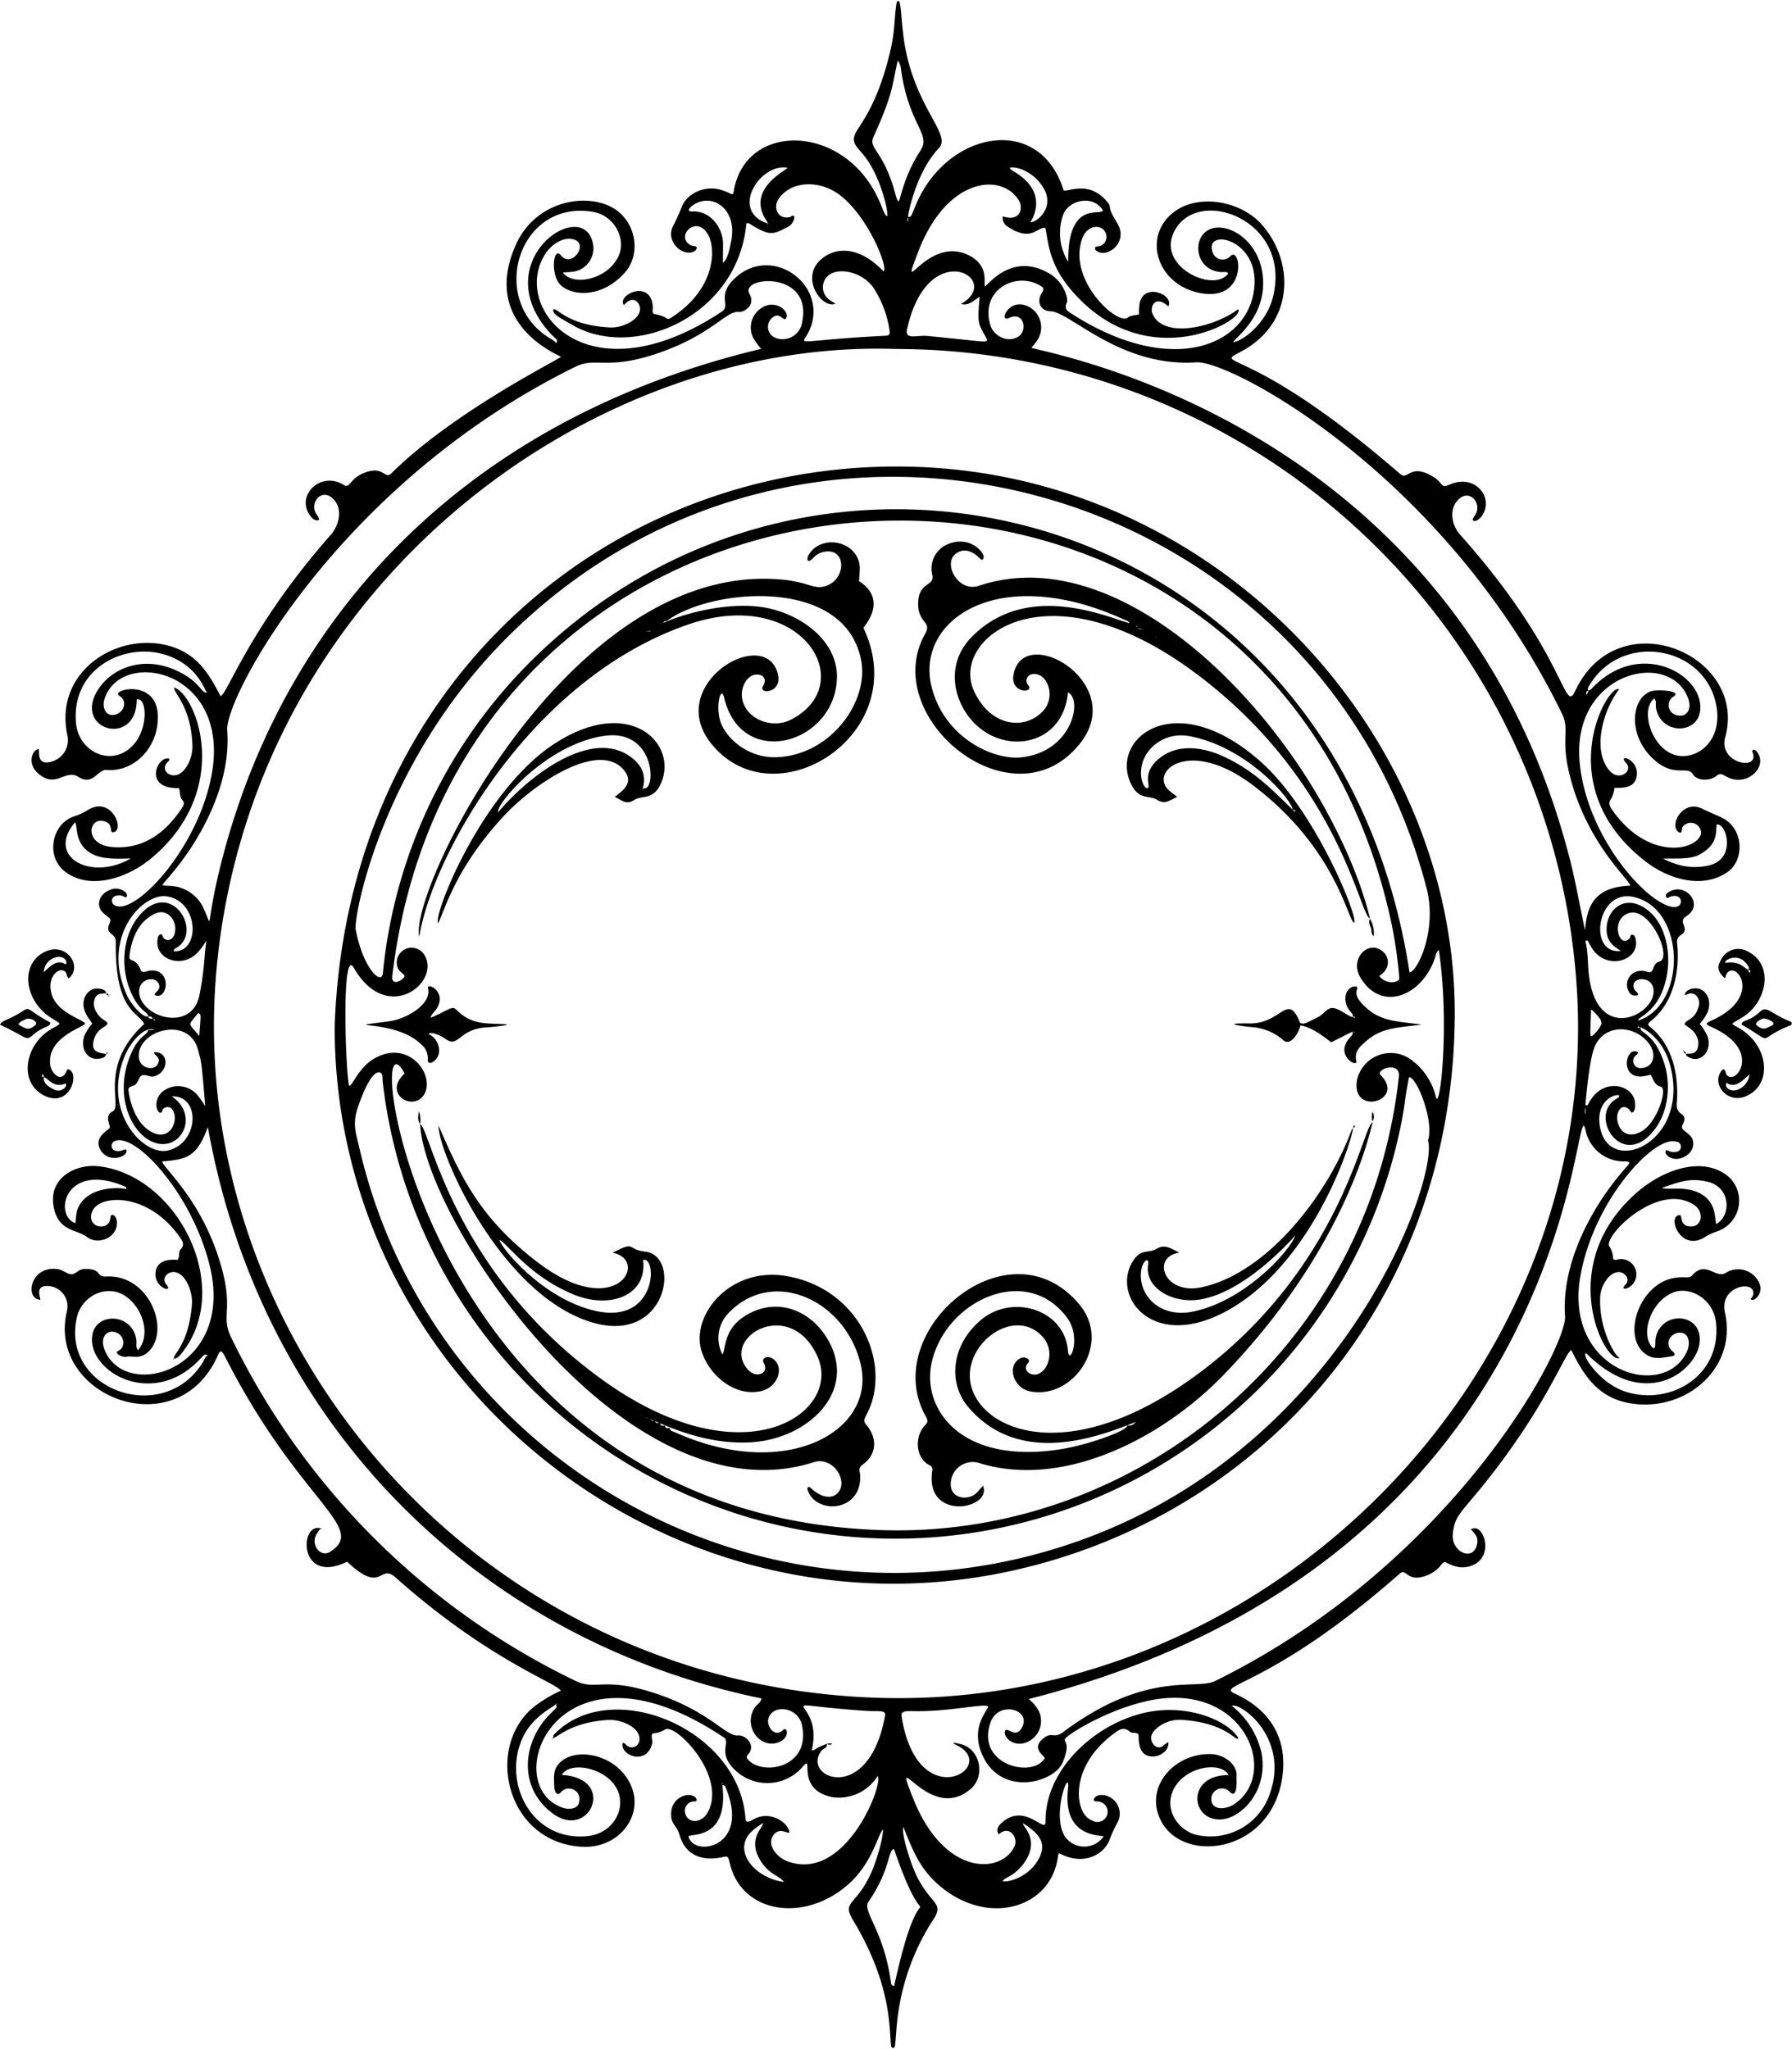 <?xml version="1.0" encoding="UTF-8" standalone="no"?><svg xmlns="http://www.w3.org/2000/svg" xmlns:xlink="http://www.w3.org/1999/xlink" data-name="Layer 1" fill="#000000" height="401.1" preserveAspectRatio="xMidYMid meet" version="1" viewBox="0.0 -0.2 350.8 401.1" width="350.8" zoomAndPan="magnify"><g id="change1_1"><path d="M287.93,299.15c2.42-1.62,4.85,5.39.13,7.09-2,.71-3.48.16-5.15-.72-.65.15-.85.71-1.22,1.07a6.86,6.86,0,0,1-2.25,1.51c-4.09,1.63-4.06-1.52-5.45-.29-25.06,22.07-36.19,21.68-32.27,23.47,6.3,2.86,10,7.94,9.44,15.09-1.27,15.78-18.91,18.56-23.7,10.14-3.8-6.68,2.33-13.69,9.72-13.39,2.5.11,5.23,2.06,4.87,4.63,0,.05.32,4.41-1.33,2.74a2.09,2.09,0,0,0-3.53,2c.51,1.7,3,1.42,4.52.36,9-6.25,1.52-24.36-17.2-20.11-8,1.82-14.92,6.25-15.83,7.17s1.21.49-.69,4.92c-1.61,3.75-11.52,6.64-15.43-1-3-5.92,1-9.34.86-10.06-.76-.62-8.07,1.14-14.86.93-1.29,0-2.22,0-2.07,1,3,19,18,10.68,11.75,6.23-.72-.52-3.19-1.52-.13-.75,3.77.94,4.87,6.23,1.89,8.77-8.19,7-15.78-9.43-11.18,2,6.23,15.43,17.47,14.56,19.83,9.1.65-1.49-1-4.21-3.17-2.19.15-.09-.91-.88.53-2.22,4.62-4.3,8.69,2.28,8.66-.29-.11-9.79,8.8-18.34,18.14-21,8.8-2.55,17.41,1,19.62,4.62-.42.95-2.14-3-11.15-3.56-2.83-.16-5.29,1.6-5.81,2.9s.74,3.06,2.09,2.29a5.91,5.91,0,0,1,1.16-.83c.17,1.6-1.47,2.71-2.79,2.8-3.08.21-3-2.87-3.06-4.33-.49-.46-1.25-.11-1.69-.5-1.26-1.13-2.21-.32-3.19.41-9,6.67-7.55,15.83-4.24,16.93a2,2,0,1,0,1.3-3.67c-.3-.1-.89.1-.92-.35s.75-1.13,2.06-.9a3.68,3.68,0,0,1,2.5,5.48,23.17,23.17,0,0,0-1.48,3.25c-1.09,2.84-4.75,4.81-8.83,3.11-1.34-.56-1.08-.84-1.39.85-1.75,9.67-14.09,13.07-23.47,4.67-3.67-3.28-5-7-6.67-11.13-.5,1.19,1.56,7.75,2.91,10.2,2.68,4.91,4.69,4.6,3.29,7.38a45.14,45.14,0,0,0-7.2,18.74c-.38,2.31-.54,6.12-.66,6.56-.18.68-.72.23-.74.07-.43-3,.35-11.73-7.45-24.71-2.31-3.85.66-2.65,3.68-9.59.81-1.85,2.17-6.16,2.17-8.18-1,1-2.09,6.6-6.78,10.74-8.4,7.42-20.24,5.81-23-3.34-.4-1.32-.33-2.29-1.24-2.06-5,1.2-7.85-.82-8.82-4.3-.56-2-1.86-2-1.6-4.59s3.11-3.84,4.59-2.84c.34.22.65.92-.05.91a1.83,1.83,0,0,0-1.75,2.53c.51,1.71,3.07,1.81,4.27-.27,4.11-7.14-6.43-17.83-8.33-16.31a5.17,5.17,0,0,1-2.4.75c-.4.62.08,1.29-.08,2-1.13,4.45-6.46,2.16-5.74-.16l-.07,0c.46,0,.64.33.92.56a1.5,1.5,0,0,0,2.41-1.25c.15-2.34-3.61-3.95-6.12-3.8-7.58.46-10.11,3.65-10.81,3.54.12.13,0-.42.11-.58,11-11.7,36.21-1.38,37.57,16.21.06.76.19,1.08,1.62.27,3.11-1.78,6.74.53,7,2.59-.37.31-1.88-1.05-3.06.4-1.57,1.94.57,4.46,2.67,5.24,11.42,4.25,18.91-15.33,17.64-16.68a8.93,8.93,0,0,1-8.87,4.12c-7.41-1.51-3.44-8.64-5.75-6a9.12,9.12,0,0,1-13.21.78c-3.67-3.45-.86-5.51-2.29-6.47-32.57-21.82-44.44,9.14-31.61,13.74,1.27.46,3,.29,3.28-1a2.08,2.08,0,0,0-3.56-2c-.92,1-1.26-.6-1.27-.73-.08-2.38-.46-4.26,2-5.78,3.56-2.18,10.78-.41,13.13,5.49,2.29,5.74-2.56,12-9.59,11.69C99.22,360.56,94.82,342,104.36,334a25.66,25.66,0,0,1,5.4-3.28c-.44-1.41-14-5.85-32.34-22.19-3.21-2.86-2.51,3.52-9.47-3.07-9.79,4.76-9.29-8.2-5-6.44.1-.26-.71.29-1.19,1.5-.76,1.87,1.06,4.13,2.86,3,7.46-4.74-5.86-9.57-20.28-37.63-.69-1.32-1.06-2.27-1.65-.91-7.9,18.14-33.66,8.09-29.57-8.6a4,4,0,0,0-3.72-4.88c-2.8-.13-1.3,2.47-1.55,2.69-3.06-.22-1.92-6.72,3.42-6,.94.14,1.66.83,2.53,1s1.51-.91,2.48-1c3.87-.2,2.34,1.57,4.5,1.45,8-.45,12.21,9.41,8.9,14-1.81,2.51-3.72,1.45-4.85,1.7-.94.21-2.58-.73-1.72-1.12,1.8-.82,1.13-3.7-1.15-3.78-1.36,0-2.39,1.39-1.43,3.68,4.25,10.08,25.52,3.73,20.52-16.61-3.47-14.1-14.52-26.06-18.54-24.39a1,1,0,0,0,.19,1.93c1.27.27,1.94-.73,2.06,0,.22,1.18-3.75,2.58-5.21-.41-1-2.09,1-3.25,1.92-4.06.21-.55-1.15-2.39.57-3.24,2.05-1-2.86-8.86,6.2-17.13-1.22-2.4-5.78-2.5-5.57-16.09,0-1.94-2.29-1.25-1.18-3.71.46-1-.45-1-1.52-2.18s-.78-3.48,1.88-4.38c1.45-.5,3.35.56,2.95,1.42-.25.54-.66-.53-2.13-.14a1,1,0,0,0-.12,1.9c3.92,2,16.62-11.52,19-26.3,3.19-19.93-17.87-24.12-21.09-14.13-.52,1.62.19,3.32,1.76,3.13,2.05-.26,2.88-2.68,1.16-3.74-1.91-1.19,7.18-3.47,7.51,3.7.28,6.34-4.59,11.24-10,10.81-1.87-.14-2.6,3.22-5.61,1.32-2.51-1.58-4.4,2.51-7.92-.75-2.2-2-.85-4.77.22-4.62.2.2-.46,3,2,2.53a4.37,4.37,0,0,0,3.64-5.14c-2.79-12.44,9.48-20.39,19.7-17.68,5.68,1.5,8,5.57,10.26,9.89,1.45-.58,5.77-13.63,21.51-31.5,1.79-2,2.62-5.63.08-7.48-2-1.43-4,1.08-3,3.08.22.46.68.8.7,1.41-.81.27-1.3-.23-1.71-.77-3-3.94,2-8.9,6.52-6.08,1.25.79,1.11-1.15,3.85-2.29,4.06-1.7,4.1,1.39,5.5,0,12.14-12,32.27-22,33.18-22.77-.15-.29-15.9-6.21-8.8-22,3.72-8.25,13.13-10.18,18.63-7.35,4.68,2.4,6.13,8.94,2.68,12.85-4.16,4.7-9.75,4.78-12.38,2.62-2.32-1.91-1.65-7.92-.15-6,2.12,2.67,5.7-2.41,2.36-3.15-2-.44-4.06,1-5.21,2.59-7.33,10.52,7.69,29.28,34.36,11.58,1.84-1.22-1.06-3,2.4-6.37,7.12-7,18.3.85,14.93,9.61-1.51,3.92-4.92,2.46,14.76,1.48.6,0,.88-.34.77-.88A20.71,20.71,0,0,0,170.9,56c-2.11-2.84-5.79-3.52-7.63-2.87a3,3,0,0,0-1,5.27,11.8,11.8,0,0,0,1.28.83c-2.54,1.13-6.95-4.86-2.95-8.55,2.77-2.56,7.52-2.88,12.35,2.24,1.12-.66-3.69-12.51-10-15.88-3.47-1.85-8.36-1.68-10.62,1.84-1,1.54-.05,4,2.34,3.39.26-.06.45-.42.83-.14a2.38,2.38,0,0,1-1.37,2.13c-1.84.94-2.9,1.64-4.93.7-2.32-1.06-2.4-1.64-3.09-1.44-1.63,18-21.59,26.72-33.64,20.12-3.58-2-4.15-2.36-4.19-3.2.55-.84,2.45,3.06,11.19,3.45,2.19.1,5.14-1.23,5.72-3,.46-1.38-.76-3.06-2.22-2.12a7.2,7.2,0,0,0-.84.73c-1.44-1.92,5.15-5.12,5.65.16.07.72-.25,1.51.37,1.62,2.73.47,2.24,1.34,3.19.73,8.73-5.55,8.83-13.44,7.32-16.2-2.31-4.22-6.61.34-3.43,2a4.9,4.9,0,0,0,.88.19c.57.17.11.78,0,.85-2.08,1.56-6.08-1.65-4.29-4.94a38,38,0,0,0,1.67-3.69c1.1-2.67,4.53-4.12,7.48-3.3,2.62.73,2.42,1.59,2.73-.05,2.33-12.26,18.69-12.8,26.49-1.26,2.4,3.55,2.67,6.19,3.48,6.53.27-1-1.19-7.19-4-11.19-1.61-2.31-3.3-2.94-2.11-5.24.9-1.74,4.22-5.38,6.7-15.83,1.06-4.49.73-6.53,1.29-9.68,0-.09.42-.36.51-.07.4,1.36.3,2.67.77,6.52,1.67,13.78,9.59,19.37,7,22.11-4.78,4.94-6.4,14.26-6.15,14.29s.11-.46,0-.84c.77.15.61,0,1.73-2.58,6.08-14.14,24.09-17.75,28.81-2.56.76.36,4.94-2.06,8.44,2.14a2.19,2.19,0,0,1,.59,1c.17,1.74,1.56,2.92,2,4.52.84,3.18-2.89,5.67-4.72,4.07-.26-.23-.18-.67.05-.73a6.36,6.36,0,0,0,.89-.16,1.91,1.91,0,0,0,1-2.46c-.7-1.83-3.6-1.75-4.6,1-3,8.17,6.93,17.1,8.88,15.52.61-.49,1.44-.41,2.21-.65a17,17,0,0,1,.11-2c.72-4.41,6.9-1.8,5.64.45-2.66-2.37-3.6.15-3.13,1.35,2,5.08,12,2.81,16.78-.79,1.77,1.85-17.71,13.47-32.48-3.55-4.51-5.2-4.61-9.3-5.23-12.34-1.6-.41-2.64,3-7.6-.43a2,2,0,0,1-.75-1.86c3.44,1.11,4-1.56,3.22-3-3.22-5.59-14.15-4.87-19.8,10-3.84,10,1.52-3.11,9.62.47,4.49,2,3.12,5.77,3.47,6.24.5-.11,5.31-7,12.79-2.41,2.62,1.6,3.62,4.8,3.23,5.62-.48,1-.06,1.49.74,2,19.88,12.89,35.09,6.33,36-5.29.72-9.34-9.79-11.35-8.22-6.71a2.06,2.06,0,0,0,3.55.82c2.1-2,3.39,9.2-6.17,7.22-8.59-1.77-11.32-11.74-4.26-16.27,4.75-3,12.53-1.65,16.61,3,6.22,7.1,6.42,19-3.91,24.65-6.18,3.39.82-2,30.94,24.09,1.57,1.36,1.87-2.28,6.49.56,2.07,1.27,1.29,2.34,3.25,1.48,5-2.2,8.85,2.79,6.1,6.35-.31.4-1.11,1-1.5.74s.09-.66.46-1.34c1.12-2.06-1.15-4.85-3.28-2.92s-1.43,5.18.2,7c20.83,23.35,20.29,35.33,22.5,30.63,8.46-18,33.85-7.13,29.4,9-1.43,5.16,6.81,6.7,5.36,3-.28-.72.45-.6.71-.3,2.43,2.73-1.25,6.71-5.06,5.37-1.31-.46-1.74-1.3-2.66-.54-1.35,1.11-3.86,1.07-4.7-.28-1-1.68-3.39.52-7.06-2.4-5.81-4.65-5.14-12.4-1.16-13.82,1.19-.43,6.2-.12,4.48,1a2,2,0,0,0,.95,3.72c1.53.32,2.75-1.17,1.81-3.53-3.8-9.52-23-4.86-21.14,13,1.51,14.46,13,27.19,18.09,28,2.43.41,2.25-2.86-.36-2-.31.1-.67.53-.87-.08-.11-.32.19-.58.43-.74,3-2.06,6.58,1.62,4.35,4-.83.9-1.9.84-1.28,2.43.85,2.16-1.53,1.43-1.31,3.49.57,5.12-.6,11.47-4.86,15-1.25,1-.9.93.21,1.94,3.9,3.56,5,9.17,4.59,14.45-.19,2.68,2.41,1.53,1.14,4.15-.47,1,.46,1.06,1.52,2.19s.73,3.55-1.88,4.36c-1.77.55-3.29-.73-2.94-1.43.24-.47.58.4,1.92.18a1,1,0,0,0,.09-2c-4.32-1.24-16.17,11.56-18.74,26.42-3.22,18.58,16.36,24.4,20.86,14.7.66-1.43.51-3.36-.91-3.68-1.93-.43-3.82,1.95-1.92,3.58.61.51.58.93-.18,1-1.61.24-3.29.7-4.83-.27-4.94-3.1-1.82-13.25,4.73-14.93,2.52-.64,3.46.15,4.16-.66,2.66-3,4.57.77,6.58-.48a4.53,4.53,0,0,1,6.62,2.18c.66,1.8-.88,3.35-1.59,3.1-.42-.14.17-.38.3-.93.73-3.12-6.72-1.88-5.51,3.42,2.36,10.36-6.77,18.81-17.08,17.95-7-.59-10.13-4.73-13-10.6-1.29.67-4.55,10.13-15.55,24.32-5.9,7.59-7.21,7.73-7.64,11.6-.39,3.49,3.76,5.47,4.66,2.39.49-1.65-.23-2.18-1.11-3.22ZM30.28,201.36c-.34-.14,0-.39.12-.26s.06.22-.12.26c-2.2-.81-4.84,2.73-5.75,4.86C19.78,217.27,28,226,32.77,225c6.17-1.32,6.64-10.84.85-10.61,6.06,4.05,1,12.36-5,8.2-3.74-2.63-6.32-10-2.53-17.47,1.38-2.71,2.88-2.82,2.88-3.7ZM30,199.11c.05.13.08.26.14.38a.39.39,0,0,0,.19,0c0-.31-.25-.21-.38-.31a.76.76,0,0,0-.93-.4c0-.92-1.34-.8-3-3.94-2.64-5.18-2-11.43.72-15.17,6.34-8.57,13.07,2.18,8,5.52-.27.18-.69.25-.74.79,5.31.3,5-9.92-1.46-10.75-4.72-.6-12.95,8.09-7.6,19.56.65,1.39,2.94,4.27,4.07,3.95C29.18,199.31,29.59,199.21,30,199.11Zm280.46-63c0-.43.54-.69.43-1.18.45,0,.66-.31.91-.57,9.36-9.69,22-2.39,21,4.65-.62,4.58-7.75,4.6-8.64-.74-.1-.56.18-1.18-.31-1.75-3.27,2.38.18,12.3,6.57,11.18,4.15-.72,7.13-5.31,5.14-11.48-3.26-10.16-18.11-12.42-24.29-2.5-.24.38-.55.74-.37,1.25-.85.25.06,1.43-.51,1C310.58,136,310.59,136,310.45,136.15Zm-109-92.82c1.11.35,5-2.5,3-6.36-1.67-3.16-5.12-4.68-6.82-4.3.3.55.85.69,1.28,1,7.06,4.61,2.35,10,2.68,10Zm-51.11,0c-.1.14-.34.29,0,.4l-.08-.36c-4.57-6.34,3.54-10.08,3.88-10.69-5.17-1-11.25,8.11-4.23,10.78C150.06,43.48,150.23,43.35,150.35,43.31Zm50,313.39c-.74.18,3.33,2.67.41,7.32a9.15,9.15,0,0,1-3.09,3c-.47.28-1,.43-1.41,1,1.58.26,5.33-1.12,7.08-4.38S203.19,358.58,200.35,356.7Zm-59-7.48c0-.14.28-.31,0-.42,1.55,11.08-6.05,9.88-6.57,10.42.87,4.21,12.4,2.33,7.17-9.79C141.79,349.21,141.54,349.18,141.32,349.22ZM320.58,200.77c0,.36.38.12.62,0-.55,1.35,2.58.76,4.62,7.23,1.24,3.92.84,9.1-1.73,12.62-6.4,8.76-13.36-2.5-7.66-5.76,2.52-1.43-4.28-1.24-3.25,5.33,1.6,10.13,17.67,3.41,13.82-11.69C325.39,202.21,320.61,200.44,320.58,200.77ZM249.2,57.9c3.8-15.3-15.38-22.09-19.55-12.33-2.84,6.63,8.14,11.6,10.78,7.73-.3-.43-.85-.17-1.73-.28-5.47-.69-5.44-8.52-.31-8.68,3.55-.11,8.08,3.4,8.78,9.23,1,8.15-5.55,12.44-5.77,13.21C243.57,66.47,248,62.84,249.2,57.9ZM108.88,333.29c-.47.62-4.72,2.38-6.68,6.88-3.83,8.82,2.06,20.09,12.79,19,4.81-.5,7.34-4.87,6.11-8.46-1.65-4.81-9.47-6.45-11.12-3.52.21-.06-.12,0-.07,0,11.06.58,5.46,13.08-1.87,7.43-6.56-5-5.87-13.78-.37-19.34,1.65-1.67,1.3-1.11,1.19-1.92C109.5,333.38,109.5,333.39,108.88,333.29Zm-68.36-198c-.29.25-1.49-5.36-8.41-7.41-7.87-2.33-18.26,2.84-17.22,13.53.45,4.57,4.79,7.39,8.57,6,5.86-2.2,5.67-11.39,3.31-10.72,0,9.64-12.85,5.94-7.45-2.1,2.78-4.14,8.89-6.57,15.44-3.45C39.37,133.35,39.39,135.61,40.52,135.33Zm270,129.37c-1.12.07,2.47,5.63,7.27,7.37,8.57,3.1,19.1-2.49,18.16-13.14-.44-4.92-5.14-7.33-8.27-6.17-4.3,1.59-6.47,7.61-4.51,10.45,1.08,1.56.86-.93.88-1.08.72-5.78,8.93-5.59,8.7.09C332.57,267.74,322.34,276.46,310.55,264.7ZM27,264.1c2.45-2.85,1.15-7.61-1.8-10.14-3.77-3.22-9.14-.76-10.15,3.68-3.22,14.15,16.87,21.35,24.63,8.83.31-.5.46-1.13,1-1.42-.21-.09-.31-.18,0-.28-.08.67-.25-.38-1.19.67-9.28,10.43-22.52,2.88-21.42-4.29.7-4.6,7.9-4.39,8.63.93.09.66-.2,1.38.32,2C26.89,264,26.91,263.94,27,264.1ZM108.88,67c.66-.13.7-.13,0,0,.42-.88.07-.56-1.43-2.27-12.3-14,6.93-26.81,8.64-17.15A4.61,4.61,0,0,1,112,53c-.55.06-1.1.09-1.81.14,1.9,2.73,8.76,1.45,10.91-3.24,1.52-3.32-.8-7.91-5-8.63-14.48-2.48-20.51,16.88-8.86,24.49C107.81,66.16,108.5,66.35,108.88,67ZM241.15,333.68a16.3,16.3,0,0,1,5.8,9.21c1.37,7.39-3.9,12.68-7.75,13-6.1.53-7.14-8.67,1.31-8.67-1.33-2.6-7.84-1.86-10.41,2.17-2.82,4.43.82,9,4.43,9.6a12.27,12.27,0,0,0,14.12-8.31C252.38,339.72,242.69,332.91,241.15,333.68Zm-79.3,7.43,0-.06c.23.84-.62.93-1,1.36-4.19,5.28,9.17,10.95,12.4-6.77.23-1.26-1.2-.8-3.92-1-20.72-1.44-7.85-3.08-10.43,7.76C159.67,342.4,159.08,342.14,161.85,341.11Zm148.32-125c1.06,0,.17.35,1.58-1.54,3.06-4.11,9.22-2,8.25,2.34a.81.81,0,0,1-.55.65c-.09,0-.27-.28-.4-.44-1.67-2-3.43,1-1.86,3.52,1.19,1.88,3.58,1.32,5.13-.14,2.56-2.41,4-7.75,2.81-8s-1.47-1.41-2-2.35a12.58,12.58,0,0,1-1.8.34c-4.35.27-3.05-6.13-.67-4.73,0,.36-.31.51-.53.7a1.39,1.39,0,0,0,1.08,2.38c2.36,0,3.34-2.57,1.48-4.92-2.82-3.57-8.57-3.76-10.51.72-1.18,2.72-1.95,12.44-1.95,13.32A2.31,2.31,0,0,0,310.17,216.15ZM175.5,68.11C115.64,66,50.53,114,42.6,187.36,34.89,258.74,90.1,328.05,169.41,332c77.62,3.89,143.38-62.37,139.33-137.7A133.57,133.57,0,0,0,175.5,68.11Zm143.65,105c-.42-1.39-8.13-8-11.6-20.56-2.3-8.34-.08-9.62-1.82-13.16-22.79-46.65-64.87-69.14-71.54-68.67-14.9,1-24.67-9.88-28.56-10-2-.06-2.76-1.95-1.69-3.58.48-.74.44-1-.27-1.41-4.79-2.9-11.84.79-9.81,7.67.64,2.2,3.54,3.7,5.67,2.15,1.57-1.15.91-4.88-2-3.52-2.06,1-.2-3.82,3.41-2.4a4.56,4.56,0,0,1,2.21,6.62c-.35.57-.82,1.07-1.22,1.6.71.78,83.14,13.58,105.37,100.06,1.17,4.55,1.94,9.18,3,14C310.64,175.92,313.2,173.39,319.15,173.14ZM204.53,343.89c-.1-.43-2.53-1.78-.57-3.6s2.24-.05,4.13-1.46c16.33-12.22,26-8.18,29.74-10,46.78-23,69-65.55,68.54-71.45-.71-10,4.85-20.85,11.4-28.47,1.29-1.49,1.89-1.82-.13-1.8a7.62,7.62,0,0,1-7.25-6.1c-2.42-10.76-.21,83.4-109,111.33a7.89,7.89,0,0,1,2,2.42,4.5,4.5,0,0,1-3.27,6.29c-2.54.35-3.92-1.91-3.29-2.6.48-.53,2,1.62,3.2-.47,2-3.67-4.53-5.33-6.07-1.2C190.82,345.19,202.21,348,204.53,343.89ZM31.73,227.12c.31,1.37,7.46,7.3,11.18,19.21,3.15,10,.1,10.65,2.38,15.32a144.67,144.67,0,0,0,67.4,67.15c3.89,1.88,5.45-.77,14.92,2.21,11.33,3.58,14.43,8.75,16.91,8.45,1.08-.14,3.23,1.41,2.27,3.28-.23.45-1,.76-.33,1.5,3,3.21,12.35,1.46,10.52-6.85-.78-3.53-5.75-4.12-6.56-1.21-.42,1.51,1.27,3.83,2.87,2.22.84-.84,1.4,1.45-.73,2.35-3.69,1.55-7.16-3-4.86-6.68.4-.63,1.19-.95,1.37-1.85C93.37,320.74,51,278.38,40.69,220.38,38.52,226.44,36.38,226.71,31.73,227.12ZM149,68.08a21.25,21.25,0,0,1-1.44-1.93A4.57,4.57,0,0,1,150,59.61c2.5-.84,4.68,1.46,3.85,2.52-.51.65-1.18-1.37-2.62-.18a2.31,2.31,0,0,0,.49,3.94,3.86,3.86,0,0,0,5.21-2.58c2.63-10.7-12.21-9.51-10.22-6,1.31,2.31-1.2,3.65-2,3.54-2.6-.35-5.37,4.66-16.71,8.35-9.33,3-11.43.45-15.35,2.38C66.29,94.37,44,136.32,44.48,142.69c.8,10-4.65,20.92-11.36,28.7-2.19,2.53-1.48,1.37,1.69,2A7.72,7.72,0,0,1,39.57,177c2.58,5.11.06,5.18,4.37-10.73C56.76,119,92.22,81.63,149,68.08ZM310.77,183.87c-.84.12-.09-.34.1,4.55.61,16.19,12.9,10.38,12.84,5.38,0-3.26-4.82-2.88-3.82-.46.21.51,1.06.91.71,1.22a1.32,1.32,0,0,1-1.72-.65c-1.25-2.1.69-4.89,3.63-3.89,1.47.5.79-1.66,2.3-2,2.69-.69-1.81-10.89-6-9.49-3.66,1.22-1.83,7.19.21,4.9.21-.23.08-.86.66-.65.39.13.46.58.53.94.79,3.95-5.38,6.14-8.4,1.92C311.41,185.06,311.11,184.45,310.77,183.87ZM40.18,216.29c-.77-9.38-.8-8.64-1.41-11-1.73-6.66-11.58-4-11.61,1.14,0,2.59,3,3,3.71,1.67.79-1.51-.77-1.63-.69-2.36,3-.16,2.88,3.85.08,4.7-.87.27-1.69-.42-2.43-.17s-.73,1.62-1.65,2c-.66.27-1.17.24-1,1.17.47,3.25,2,6.92,5,8.15,3.32,1.33,4.85-2.65,3.6-4.56a1.15,1.15,0,0,0-1.9-.1c-.17.21-.08.66-.48.65-.82,0-1.51-2.79.72-4.35a4.94,4.94,0,0,1,6.57.95A25.48,25.48,0,0,1,40.18,216.29Zm-9.93-21.76c0-.59,1.5-1,.76-2.31-.85-1.52-3.93-.74-3.77,1.83.32,4.86,10.31,7.9,11.79.55a57.69,57.69,0,0,0,1-7.17c.36-5,.93-3.68-1.27-1.28-3.3,3.6-9,1.17-7.8-3,.09-.29.6-.87.87-.13.4,1.1,1.88,1,2.31-.32.8-2.47-1.25-5.09-3.54-4.17-3.34,1.33-4.87,4.86-5.26,8.43-.14,1.27,1.22.16,2.18,2.64.34.87,1.17.2,2,.15C33.81,189.51,32.79,195.81,30.25,194.53ZM188.12,59.29c8.51-4.84-6.46-13.6-10.55,4.93-.49,2.2,1.87,1.12,4.08,1.34,11.84,1.16,11.21,1.35,11.62.75-1.78-3.31-2-2.83-1.49-8.42C190.59,58.58,189.71,59.71,188.12,59.29ZM175,361.67c-1.29.38-.55,3.84-5,10.37-1.25,1.84,3.08,5.73,4.39,15.7.05.33.11.74.66.74C181,360.94,182.59,383.94,175,361.67Zm5.22-332.48c2.1-3.18-2.3-4.84-3.84-15.79a3.1,3.1,0,0,0-.64-1.75c-1.15,5.07-.86,6.35-4.77,15-1,2.26,2,2.62,4.25,10.93C176.46,42.08,175.48,36.4,180.25,29.19ZM317.3,185.92c-1.08-.75-2.64-1.52-2.78-3.83-.25-4.16,3.44-7.46,7.75-4.37,3.89,2.78,5,8.84,3.89,13.69-1.57,6.83-5.91,7.5-5.41,8.12,9.59-3.15,9.26-22.27-1.22-24.22C312.52,174,310.81,186.69,317.3,185.92ZM209.11,51.05c-.13-12.27,6.47-8.84,6.8-10.1-2-3.11-6.66-2-7.76.83A10.64,10.64,0,0,0,209.11,51.05Zm-67.59.21c1-.81,1.35-2.94,1.61-4.27,1.31-6.61-4.11-9.73-7.75-6.81-.67.54-.77,1.1.16,1,3.48-.16,5.89,3.08,6,6.17C141.54,48.61,141.52,49.81,141.52,51.26ZM216.06,359.2c-1.11-.25-8,0-7-9.23.53-4.7-3.29,4.68-.66,9.17A4.6,4.6,0,0,0,216.06,359.2Zm-62.59,8.94c-1-1.36-3.19-1.45-4.91-4.73-2.1-4,1-6,.79-6.77A12.25,12.25,0,0,0,147,358.4C143.38,362.09,147.76,367.4,153.47,368.14Zm158-170.76c-.17,5-.18,4.52-.08,5.12s2-1.56,2.1-2.4S312,197.76,311.51,197.38ZM39,202.56c.29-4,.47-4.32-.23-4.47C36.7,200.78,36.75,199.76,39,202.56Z" fill="#000000"/></g><g id="change1_2"><path d="M317.09,265.53c-2.61,1.74-13.12-17.88,3.3-32.3,4.8-4.23,12.45-7.25,17.62-3.43a6.34,6.34,0,0,1-1.85,11,11.37,11.37,0,0,0-2.63,1.26c-4.59,2.65-7.19-4.13-4.82-4.44.81-.11-.1,2,2.05,2.2,2.42.28,3-2.79.83-4.22-7.17-4.64-18.06,6.45-16.5,8.22a4.56,4.56,0,0,1,.69,2.34c.41.46.86.08,1.29.08a3,3,0,0,1,3.25,3.27c-.24,2.57-3.63,3.23-2.12,1.71,1-1-.09-2.37-1.18-2.44-2-.13-3.65,2.72-3.76,4.74C312.89,260.18,316.51,265.73,317.09,265.53ZM336,239.37c3-1.77,2.7-7.16-1.55-8.23-3.6-.91-5.71,0-9.25,1.19.2-.07.24,0,.11.1l-.07-.17c1.23.5,3.69-.2,6.3.6C336.38,234.36,335.56,238.7,336,239.37Z" fill="#000000"/></g><g id="change1_3"><path d="M316.05,154a5.92,5.92,0,0,1-.58,2c-.77,1-.34,1.66.21,2.43,6.85,9.69,16.2,8,17.3,4.65a2,2,0,0,0-3.65-1.35c-.11.28,0,1.45-.73.92-1.93-1.31.84-6.48,4.64-4.56,1.27.65,2.61,1.14,3.88,1.77,4.29,2.14,4.44,8.32,1,10.66-4.9,3.34-11.47,1.34-15.84-2-19.14-14.66-7.59-35-5.32-33.82-3.13,4.09-5.3,11.75-2,15.8,1.95,2.41,4.83.22,3.37-1.36-1.78-1.92,2.29-.82,2.11,2.2C320.26,154.18,317.52,154,316.05,154Zm9.3,13.86c0-.41,3.65,2.58,9.16,1.33s3.45-8.46,1.53-8c-.16,1.77.17,3.56-2.74,5.52C331.23,168.05,329.25,167.79,325.35,167.85Z" fill="#000000"/></g><g id="change1_4"><path d="M34.13,134.37c4.4,1.49,11.46,19.94-4.4,33.32-4.71,4-12.22,6.48-17.08,2.64-3.81-3-2.47-9.52,2.07-10.81a11.76,11.76,0,0,0,2.62-1.27c4.59-2.65,7.18,4.14,4.82,4.44-.86.1.13-1.54-1.62-2.12-3.23-1.06-4.2,4.45,1.28,5,6,.58,10.46-2.59,13.77-7.58.35-.52.64-1,.09-1.62s-.37-1.58-.66-2.31c-7.19.16-4.13-6.53-1.9-5.75.16.4-.2.52-.37.7-1.16,1.25,0,2.63,1.41,2.54,2.13-.13,3.58-3.43,3.51-5.73-.21-7.92-3.93-10.56-3.54-11.48Zm-15.08,33c-4.78-1.68-3.71-6-4.38-6.62l.07.05v-.11c-5.84,6.78,3,11.65,10.81,7.16C25.41,167.73,21.38,168.17,19.05,167.35Z" fill="#000000"/></g><g id="change1_5"><path d="M34.08,265.73c-.33-.91,2.83-2.53,3.49-10.61.21-2.59-1.34-6.31-3.59-6.36-1.41,0-2.35,1.38-1.42,2.44,1.49,1.7-2.13.82-2.13-2,0-1.71,1.14-3.1,4.3-2.81.53-.57.12-1.51.64-2.07.86-.91.35-1.64-.19-2.41-6.16-8.71-15.34-8.34-17-5.26-1,1.89.25,3.42,1.93,3.17s1.4-1.85,1.61-2.1c.41-.49,1.09.31,1.16,1.17.24,3.11-3.67,4.74-5.87,3-2-1.53-5.71-1-6.54-6.11-.9-5.47,4.36-8.28,9-7.7,15.46,1.92,26.55,24,15.9,36.82C34.3,266.16,33.91,265.49,34.08,265.73ZM24.6,232.66c.13-.21.16-.5-.06-.59-11.78-5.14-14.2,5.63-9.75,7.14a12.11,12.11,0,0,1,.3-2.48C17,231,26,232.46,24.6,232.66Z" fill="#000000"/></g><g id="change1_6"><path d="M13.44,191.3c-.58-.66-.23-1.32-1.14-1.57-1.24-.34-3.24,1.77-2.07,5,1.26,3.44,6.37,4.76,6.41,5.41S9,202.74,9.86,208.34c.25,1.55,2.11,3.48,3.15,1.15.09-.2.07-.46.39-.38,2.27.64.41,7.29-4.36,5.29-5.48-2.3-4.35-9.9.8-13.07,2.2-1.36,2.44-.89.24-2.27C4.7,195.7,3.78,188.29,9,186,13,184.21,16.28,188.93,13.44,191.3ZM8.51,210.62c.21-.37-.26-.69-.29-.39s0,.41.34.34c-.09,1.4,1,1.93,1.95,2.44a1.76,1.76,0,0,0,2.38-.59c.1-.1,0-.4,0-.6.34.18,0-.06,0,0C10.5,213,9.26,210.59,8.51,210.62Zm4.33-22.07c.48-.35-.11-1.52-1.36-1.48a3.14,3.14,0,0,0-2.91,3C9.7,189.07,11.11,187.4,12.84,188.55Z" fill="#000000"/></g><g id="change1_7"><path d="M337.61,191.24c-1.36-1.32-1.53-2.13-.74-3.52a3.76,3.76,0,0,1,5.41-1.62c5,2.59,3.64,9.76-1.09,12.75-2.59,1.64-2.63,1-.41,2.39,5.52,3.42,6.26,11,.87,13.17-3.56,1.42-6.71-2.49-4.61-5.09.62-.77.83.64.87.71,1.65,2.58,7-4.2-1.86-8.73-1.95-1-2.67-1-1.1-1.71,10.7-4.77,4.49-12.54,2.92-8.91C337.79,190.87,337.85,191.12,337.61,191.24Zm4.75-1.63c-.3.34.22.69.27.43s0-.41-.32-.39a1.68,1.68,0,0,0,0-.64c-2.13-3.59-5.64-.61-4.31-.79C340.85,187.84,341.52,189.53,342.36,189.61Zm-4.43,22.06c.07.16-.06.2-.06.1,0-.3-.15.07.12-.07-.52,1.08.87,1.7,1.79,1.49a3.56,3.56,0,0,0,2.69-3.1C341.23,211.18,339.63,213,337.93,211.67Z" fill="#000000"/></g><g id="change1_8"><path d="M330,206.06c.81-.08,1.71.11,2.21-.81a2.94,2.94,0,0,0-.1-2.63c-.45-1.08-1.25-1.51-2.35-2.31.21-1.11,2-.61,2.81-3.69.37-1.46-.93-3-2.34-2.16-.86.48-.38-1.21,1.71-1.22,1.78,0,3.31,2,2.36,4.62a9.69,9.69,0,0,1-1.56,2.33,10.74,10.74,0,0,1,1.54,2.49c1,3-1.68,5.64-4.13,3.75C330,206.32,330.13,205.94,330,206.06Z" fill="#000000"/></g><g id="change1_9"><path d="M20.85,194.18c-.79.13-1.71-.06-2.19.85a2.87,2.87,0,0,0,.2,2.82c.81,1.52,1.88,1.59,2.19,2.21-.13.9-2,.7-2.71,3.41-.57,2.21.94,2.4,2.57,2.63-.37-.29.31,1-2.15.93-1.54,0-3.15-1.89-2.23-4.55a9.85,9.85,0,0,1,1.53-2.33c-.4-.62-.86-1.21-1.2-1.86-1.44-2.77.38-5.11,2.15-5C21.06,193.33,20.69,194.34,20.85,194.18Z" fill="#000000"/></g><g id="change1_10"><path d="M340.91,200.31c.08-.93,1.35-.42,3.54-2.42,1.53-1.4,1.8.17,6.08,1.86a.41.41,0,0,1,.06.69C343.28,203.34,347.86,204.34,340.91,200.31Zm4.34-1.17c-.7.15-1.88.91-1.33,1.36,1.24,1,1.73.62,3.05-.05C347.79,200,346.12,199.19,345.25,199.14Z" fill="#000000"/></g><g id="change1_11"><path d="M0,200.36c.49-1,1.51-.73,4.64-2.79,1.23-.81,1,.17,5.2,2.34.1,1-1.4.61-3.6,2.64C5.09,203.61,4.79,202.53,0,200.36Zm3.58-.05c1.53.83,1.92,1.28,3.28.19.83-.66-1-1.77-2-1.13C4.48,199.61,4,199.6,3.58,200.31Z" fill="#000000"/></g><g id="change1_12"><path d="M34.13,134.32v0Z" fill="#000000"/></g><g id="change1_13"><path d="M21.26,194.69c0,.05-.06.29.18,0C21.31,194.61,21.35,194.61,21.26,194.69Z" fill="#000000"/></g><g id="change1_14"><path d="M34,265.68c-.17.25.18.21-.11.14-.12,0,0-.17.15-.09Z" fill="#000000"/></g><g id="change1_15"><path d="M317,265.55c-.26.34-.27.12,0,0Z" fill="#000000"/></g><g id="change1_16"><path d="M329.65,205.46c-.09-.14-.06-.13-.17,0C329.61,205.54,329.57,205.54,329.65,205.46Z" fill="#000000"/></g><g id="change1_17"><path d="M20.82,194.21c.34,0,.44.19.44.48l.07-.07C20.57,194.67,21,194,20.82,194.21Z" fill="#000000"/></g><g id="change1_18"><path d="M20.91,206.1c-.13-.13-.08-.36,0-.33C21.44,206,20.75,206,20.91,206.1Z" fill="#000000"/></g><g id="change1_19"><path d="M63,299.06c-.22-.21.25-.15,0-.14s-.18.08,0,.16-.17,0,.12-.1Z" fill="#000000"/></g><g id="change1_20"><path d="M287.88,299.07c.3.06-.06.25.13,0,.06-.07-.05-.12-.08.06Z" fill="#000000"/></g><g id="change1_21"><path d="M108.25,339.89c-.14.27.25.07,0,.18s-.21-.25.07-.13Z" fill="#000000"/></g><g id="change1_22"><path d="M121.92,340.81h0Z" fill="#000000"/></g><g id="change1_23"><path d="M329.64,205.46l-.06.06C330.56,205.87,329.59,206.45,329.64,205.46Z" fill="#000000"/></g><g id="change1_24"><path d="M65.51,200.78c2.33-68.09,54.95-111.34,113.34-109.62,60.24,1.77,106.44,53,105.93,107.8-.53,56.79-39,98.22-87.64,108.48C130.17,321.56,65.51,269.67,65.51,200.78ZM270,190.83c1.39,1.74,3.9,1.38,3.93.4a93.66,93.66,0,0,0-1.46-10.35c-23.4-111-182.31-103.15-195.68,10-.23,2,2.07.84,2.42,0-.07-.52-1.14-.78-1.44-1.92a2.91,2.91,0,0,1,5.08-2.58c4,5.22-6.91,14.47-13.59,2.84-2.34-4.09-1.7,18-1,22.75.22,1.6,1.56-2.86,4.74-4.83,6.92-4.28,12.35,3.12,10,6.92-2.14,3.4-8.14-.22-3.79-4.14-8.87-16.67,2.48,86.26,93.13,89.35C222.06,301,268,264,273.84,210.52c.34-3.17-4.72-1.44-3.54-.26,4.93,4.94-5.76,8.1-4.67,1a6.76,6.76,0,0,1,10.9-3.83,12.56,12.56,0,0,1,4.52,6.92c.78,3.68,2.81-13.94.61-28.63-.59.49-.6,1.12-.79,1.67-2.47,7.24-10.43,10.71-14.58,3.7-2.14-3.61,1.53-7.39,4.32-5.13a2.74,2.74,0,0,1,.39,4A7.48,7.48,0,0,1,270,190.83Zm5.83,19.78c-1.05,5.54-.59,4-1.32,8a101,101,0,0,1-199.61-7.21c-.06-.59.1-1.47-.47-1.67-1.71-.59-3.65,4.75-4.26,6.46-1.25,3.52-.56,5.09.17,8.25C83.81,282.79,142.54,318.48,200,304.7,261.39,290,281.87,230.36,279.54,223,280.78,219.33,277.46,210.8,275.86,210.61Zm.07-20.49c1.49,0,5.54-8.19,3.35-16.54C258.21,93,157.69,66,99.1,124.74c-24.41,24.49-29.93,54.61-29.47,57,1.47,7.7,5.1,11,5.32,8.52a99.7,99.7,0,0,1,27.71-59.76C159.14,72.35,261.8,98,275.93,190.12Z" fill="#000000"/></g><g id="change1_25"><path d="M195.48,358.85l0,0Z" fill="#000000"/></g><g id="change1_26"><path d="M161.85,341.11c1.94-.4.64.6,0-.05Z" fill="#000000"/></g><g id="change1_27"><path d="M82.18,219.83c1.91,0,5.8,27.81,34.76,49.31,28.42,21.1,48.05,7.22,43.1-3.82-5.33-11.9-19.16-3.77-13.63,2.55,1.56,1.78,4.25.79,3.12-1.28-.56-1,.64-1.45,1.52-1,2.67,1.49,1.36,5.65-2,6.46-5,1.19-9.93-2.77-11.6-7.45-2.52-7.1,5.18-16.65,15.94-15.13,13.64,1.93,20.4,15.11,17.23,24.89-.84,2.6-1.94,3.25-1.15,4.16,2.53,2.92,2,6.07-.55,7.9-1,.72-.61,1.25-.55,1.95.53,7.39-8.68,8-10.29,3-.12-.37.17-.76.62-.35,3.51,3.28,6.2,1.33,6-1.17-.25-2.66-2.89-4.67-5.32-3.89-36.86,11.84-76.29-47.45-77.14-66.22Zm38.91,54.28c-.09-.29-.27.13-.11-.13,0,0,.12-.08.12-.07.21.28-.49.22-.2-.09C121.05,273.67,121.35,273.9,121.09,274.11Zm9.08,4.69c.07.64.5.57.94.47,0,.61.58.66.94.82,21.8,9.84,39.45-.16,36.46-13.17-2.95-12.78-17.48-19.3-26.1-9.9a7,7,0,0,0-1,7.86c.7-.73.08-4.72,4.28-7.42,6.16-4,13.14-1.38,16.56,4.87,5.49,10-4.13,19-15,19.74s-19.75-4.89-22.08-5.29c-1.5-1.19-.11-.39,0,0l1.15.31c.27.31.65.29,1,.34.13.5.56.4.91.46.15.62.63.37,1,.38C129.29,279,129.76,278.84,130.17,278.8Zm-7.92-4c.21-.17-.17-.08,1,.45.16,0,.17.09,0,.09A3.5,3.5,0,0,0,122.25,274.79Z" fill="#000000"/></g><g id="change1_28"><path d="M268.19,179.53c-1.91,0-5.92-27.23-34.62-48.32C204.62,109.94,186,124.8,190.65,135c3.19,7,9.86,7.84,13.49,4,2.78-2.92.75-7.73-2-7.25a1.28,1.28,0,0,0-.84,2.16c1.18,1.68-3.46,1.59-2.92-1.89,1.66-10.58,22.42,1.3,13.13,13.18-13.1,16.75-39.65-5-30.4-21.36,1.39-2.47-1.45-2-1.37-6,.09-4.41,3.44-3.08,2.71-5.74a5.17,5.17,0,0,1,3.45-5.93c3.71-1.33,6.4,1.23,6.67,2.57,0,.23-.14.87-.57.52s-2.62-2.92-5-1,.56,7.55,4.63,6.19c22.89-7.67,49,13.69,64.33,37.82C266.05,168.33,268.11,179.6,268.19,179.53Zm-39.68-53.72c-.11.13-.13.11-.06,0l.1.09C228.31,126,228.56,125.79,228.51,125.81Zm-7.4-4c-.12-.44-.54-.51-.86-.66-24.9-11.41-41.07.08-37.9,13,2.46,10,12,14.41,17.46,13.89,10.07-1,12.2-11.3,9.26-12.73-.83,9-9.35,11.66-15.63,8.11-6-3.37-9.41-12.59-3.31-18.86,12.12-12.45,30.13-2.12,32.31-2.55.1,1.92,2.22.21,2.52,1.43.06.19-.08.21-.06.1,0-.29-.17,0,.13,0a.71.71,0,0,1-.77-.53C220.86,122.76,224.26,122.37,221.11,121.83Zm5.08,2.64c.29.07,0-.2,0,.1C228.54,125.87,225.67,124.35,226.19,124.47Z" fill="#000000"/></g><g id="change1_29"><path d="M192.41,290.57c2,4.63-11.42,7.14-9.92-2.9a.92.92,0,0,0-.53-1.11c-2.69-1.3-2.86-5.27-1.25-7.35.66-.85,1.19-1,.55-2.14-9.41-16.63,16.13-38.56,30-22,6.63,7.9-1.5,18.94-9.84,17-3-.73-4.41-4.92-1.72-6.41.93-.52,2.15.22,1.6.82-1.35,1.44.48,2.81,1.95,2.23,2-.8,3.2-4.44,1-7.09-4.9-5.84-14.11-.14-14.39,7.07-.41,10.14,18.31,20.3,46-1,27.1-20.89,31-48.14,32.88-48.23-.21-.2-4.09,23.37-29.1,49.33-11.85,12.3-31.17,22.46-47.82,17.4a4.3,4.3,0,0,0-5.7,4.26c.08,2.79,3.57,3.11,5.15,1.45C192.53,290.45,192.63,290.47,192.41,290.57Zm36.52-16.25,0,.07.07,0c0-.2.12-.2.1-.05S229.24,274.29,228.93,274.32Zm-7.09,4.27c.94-.81.52-.6,1.92-.88a1,1,0,0,1,1-.46.74.74,0,0,1,.74-.53c-.18,0-.14-.15,0-.09.26.15,0-.15,0,.15-.48.9-1.09.06-1.67.93-1.92-.18-22.17,11.74-34.27-2.5-3.88-4.56-3.5-11.77,2.19-16.83,6.25-5.56,16.66-2.34,17.31,5.79.25,3.14,2.67-2.53-.09-6.35-7.81-10.79-23.58-3.7-26.52,8.37-2.23,9.17,5.47,20.4,25.23,17.25,5.08-.8,13.09-3.58,13-4.67A1.57,1.57,0,0,0,221.84,278.59Zm4.64-3c.19,0,.15.13.05.08C226.2,275.55,229.46,274.9,226.48,275.63Z" fill="#000000"/></g><g id="change1_30"><path d="M82.07,183.16c-2.07-8.91,29-72.74,70-70,6.25.4,7.07,2.15,9.58,1.33,4-1.31,4.06-7.24,0-6.74a3.8,3.8,0,0,0-2.4,1.2c-1.21,1.3-1.4.32-1-.45,2.47-4.36,9.78-2.84,10.06,2.34,0,.9-.09,1.81-.14,2.71,3,1.88,4.16,5,.84,9.11,9.88,20.78-17.21,37.89-29.63,22.87-9.72-11.75,10.65-23.69,12.92-13.69.83,3.71-4,3.94-2.91,2.2.7-1.1.22-2.11-1-2.21-2.22-.18-3.55,2.71-3.08,4.87.87,4,5.95,5.81,9.56,3.94,13.61-7.05,2-26.35-20.3-18.56C103.2,133,84.46,168,82.07,183.16Zm39.4-56.85c-.09.34,0-.26.14,0Zm5.82-3c.64-1.32,11.73-5.85,21.24-4.77,7.47.85,15.44,6.32,15.31,13.83-.23,13-18.66,18.33-22.08,4-.63-2.64-1.75,1.74-.7,4.74,1.14,3.28,5.46,7.14,11.08,6.89,10.58-.48,17.93-10.91,16.45-18.88-3.11-16.73-29.71-14.1-38-7.81-.37.06-.79.05-.73.6-.45-.11-.72,0-.74.53-.37,0-.8-.13-.92.42-1,.15.05.45-2.51.55a.69.69,0,0,1-.77.54c.2,0,.22,0,.06.12C124.89,123.15,125.21,123.44,127.29,123.36Zm-4.59,2c2.43-.63.37-.08,0,.15Z" fill="#000000"/></g><g id="change1_31"><path d="M241.74,255.45c-15.88,9.86-24.69-2.15-19.75-9.15,1.49-2.11,2.95-1.17,4.38-2.06,1.66-1,2.71-.15,4.49.73-5.58.84-3,8.32,4.28,6.79,12.89-2.69,24.61-18,29.25-30.28C266.71,215.33,260.14,244,241.74,255.45Zm12.75-14.88s-9.9,12-19.58,13.57c-5.55.88-10.83-2.39-10.17-6.72.27-1.74-.93-.92-1.27.64-1,4.78,3.24,9.84,10.06,8.45,11-2.25,20.47-13.55,20.14-15.53Z" fill="#000000"/></g><g id="change1_32"><path d="M85.78,180.51c-1.15-1.3,8.5-25.93,22.83-35.2,14.69-9.5,24.14,0,20.82,7.73-1.5,3.47-3.72,2.33-5.26,3.33s-2.34.13-3.82-.6c1.2-1,3.86-2.57,1.93-5.07-4.84-6.27-17.76,2.49-23.51,8.65C89.26,169.55,87.22,177.52,85.78,180.51Zm11.71-21.72c6.18-7.31,18.33-16.53,26-10.83,4.58,3.41,1.48,7.18,2.52,6.22,0,0-.08-.09-.11-.14,2.61,1,2.58-11.56-7.43-10.24-11.54,1.53-21.65,13.64-20.94,15C96.53,159,96.17,159.08,97.49,158.79Z" fill="#000000"/></g><g id="change1_33"><path d="M85.85,220.11c4.32,9.88,7.92,18,19.47,26.81,15.41,11.71,21.9-.53,14.6-1.94,4.72-2.43,2.63-.61,6.39-.2,7.18.78,4.24,18.48-10.72,13.75C97.83,252.92,85.74,225.3,85.85,220.11Zm11.26,22.1.72.24c-.16,1.17,8.41,11.68,18.85,13.95,12,2.62,12-10.81,9.21-10,.88,7-6.52,9.68-13.56,6.78-10-4.13-13.79-11.54-15.27-10.87,0-.44.07-.87.1-1.3-.41,0-.6-.2-.65-.59,0,.18-.07.2-.17.06C97.43,240,97.12,241.39,97.11,242.21Z" fill="#000000"/></g><g id="change1_34"><path d="M230.44,155.74c-1.52.76-2.41,1.6-4,.57-1.39-.91-3.44.17-5-3-4.39-8.91,8.57-19.46,25.49-4.31,10.56,9.44,19.21,30.72,18.12,31.41-1.2-.51-3.52-14.59-19.7-26.87-12.71-9.64-20.42-2.63-16.54.93C229.31,154.93,229.88,155.31,230.44,155.74ZM253,158.31c.48-1.17-8.38-12.23-20.15-14.43-5.67-1.07-10.43,3.63-9.33,8.61.09.4.56,1.66,1.07,1.58,1-.17-1.58-2.94,2.75-6.14,3.51-2.6,8.35-1.88,12.33,0,6.1,2.83,9.9,7,13.39,10.35.25.57.66.16.7.43C253.48,158.51,253.36,158.18,253,158.31Zm1.35,1.76s0-.13,0-.14c.27-.13.27-.15.07.09,0,0-.09,0-.13,0,.22-.16.38.06.16.2S254.58,160.16,254.31,160.07Z" fill="#000000"/></g><g id="change1_35"><path d="M260.6,203.8c-1.82-1.35-3.59-2.81-6-3.32-.44,1.61-1.91,4-3.27,3a10.46,10.46,0,0,0-5.92-2.62c-1.59-.11-7.22-.83-.74-.75,6.23.07,7.39-6.26,9.84-.11.73.38,1.24,0,3.58-1.17,1-.5,1.72-1.82,2.81-1.74,1.45.1,3.09,1.78,4.29,1.89.12,0,0-.48-.47,0,.54-.92-1-1.12-1.31-3.2s1.18-3.1,2.05-2.89-1,1.07,1.18,3.37c3.3,3.46,6.19,3.35,11.67,4.07-4.9.65-7.9.61-10.92,3.28-1.14,1-2.32,2-1.88,3.84.37,1.51-4.58-1.17-1.07-4.78.28-.28.48-.58.27-1,.48.22.36.17.51.06C264.55,201.73,265.21,201.49,260.6,203.8Z" fill="#000000"/></g><g id="change1_36"><path d="M83.9,202.21c1.78.64,3.22,3.93.76,5.49-.47.29-1,.09-.92-.4a3.56,3.56,0,0,0-1.4-3.19c-5.18-5-17.26-2.93-6.1-4.43,3.4-.45,8.37-3.46,7.54-6.43-.34-1.24,3.54.41,1.9,3.63-.47.92-1.42,1.55-1.33,2.12,4.69-2.14,4.06-2.42,5.36-1.21,2.73,2.52,5.42,2.3,8.72,2.44,2.85.13-2.83.64-3,.64-5.77.24-5.56,4.3-8.37,2.17C86.15,202.37,84.14,201.63,83.9,202.21Z" fill="#000000"/></g><g id="change1_37"><path d="M268.14,179.57a5.46,5.46,0,0,1,.78,3.45c-.65-.49-.31-1.2-.6-1.74C267.68,180.08,268.39,179.36,268.14,179.57Z" fill="#000000"/></g><g id="change1_38"><path d="M82.23,219.78c-.5-.66-.39-1.39-.25-2.47A4.34,4.34,0,0,1,82.23,219.78Z" fill="#000000"/></g><g id="change1_39"><path d="M268.7,219.39a3.11,3.11,0,0,1,0-2C269.37,218.79,268.51,219.21,268.7,219.39Z" fill="#000000"/></g><g id="change1_40"><path d="M265,220.68c-.16-.59,0-.65.19-.51S264.87,220.59,265,220.68Z" fill="#000000"/></g><g id="change1_41"><path d="M192.5,290.53c-.08.2.16.05-.09.05Z" fill="#000000"/></g></svg>